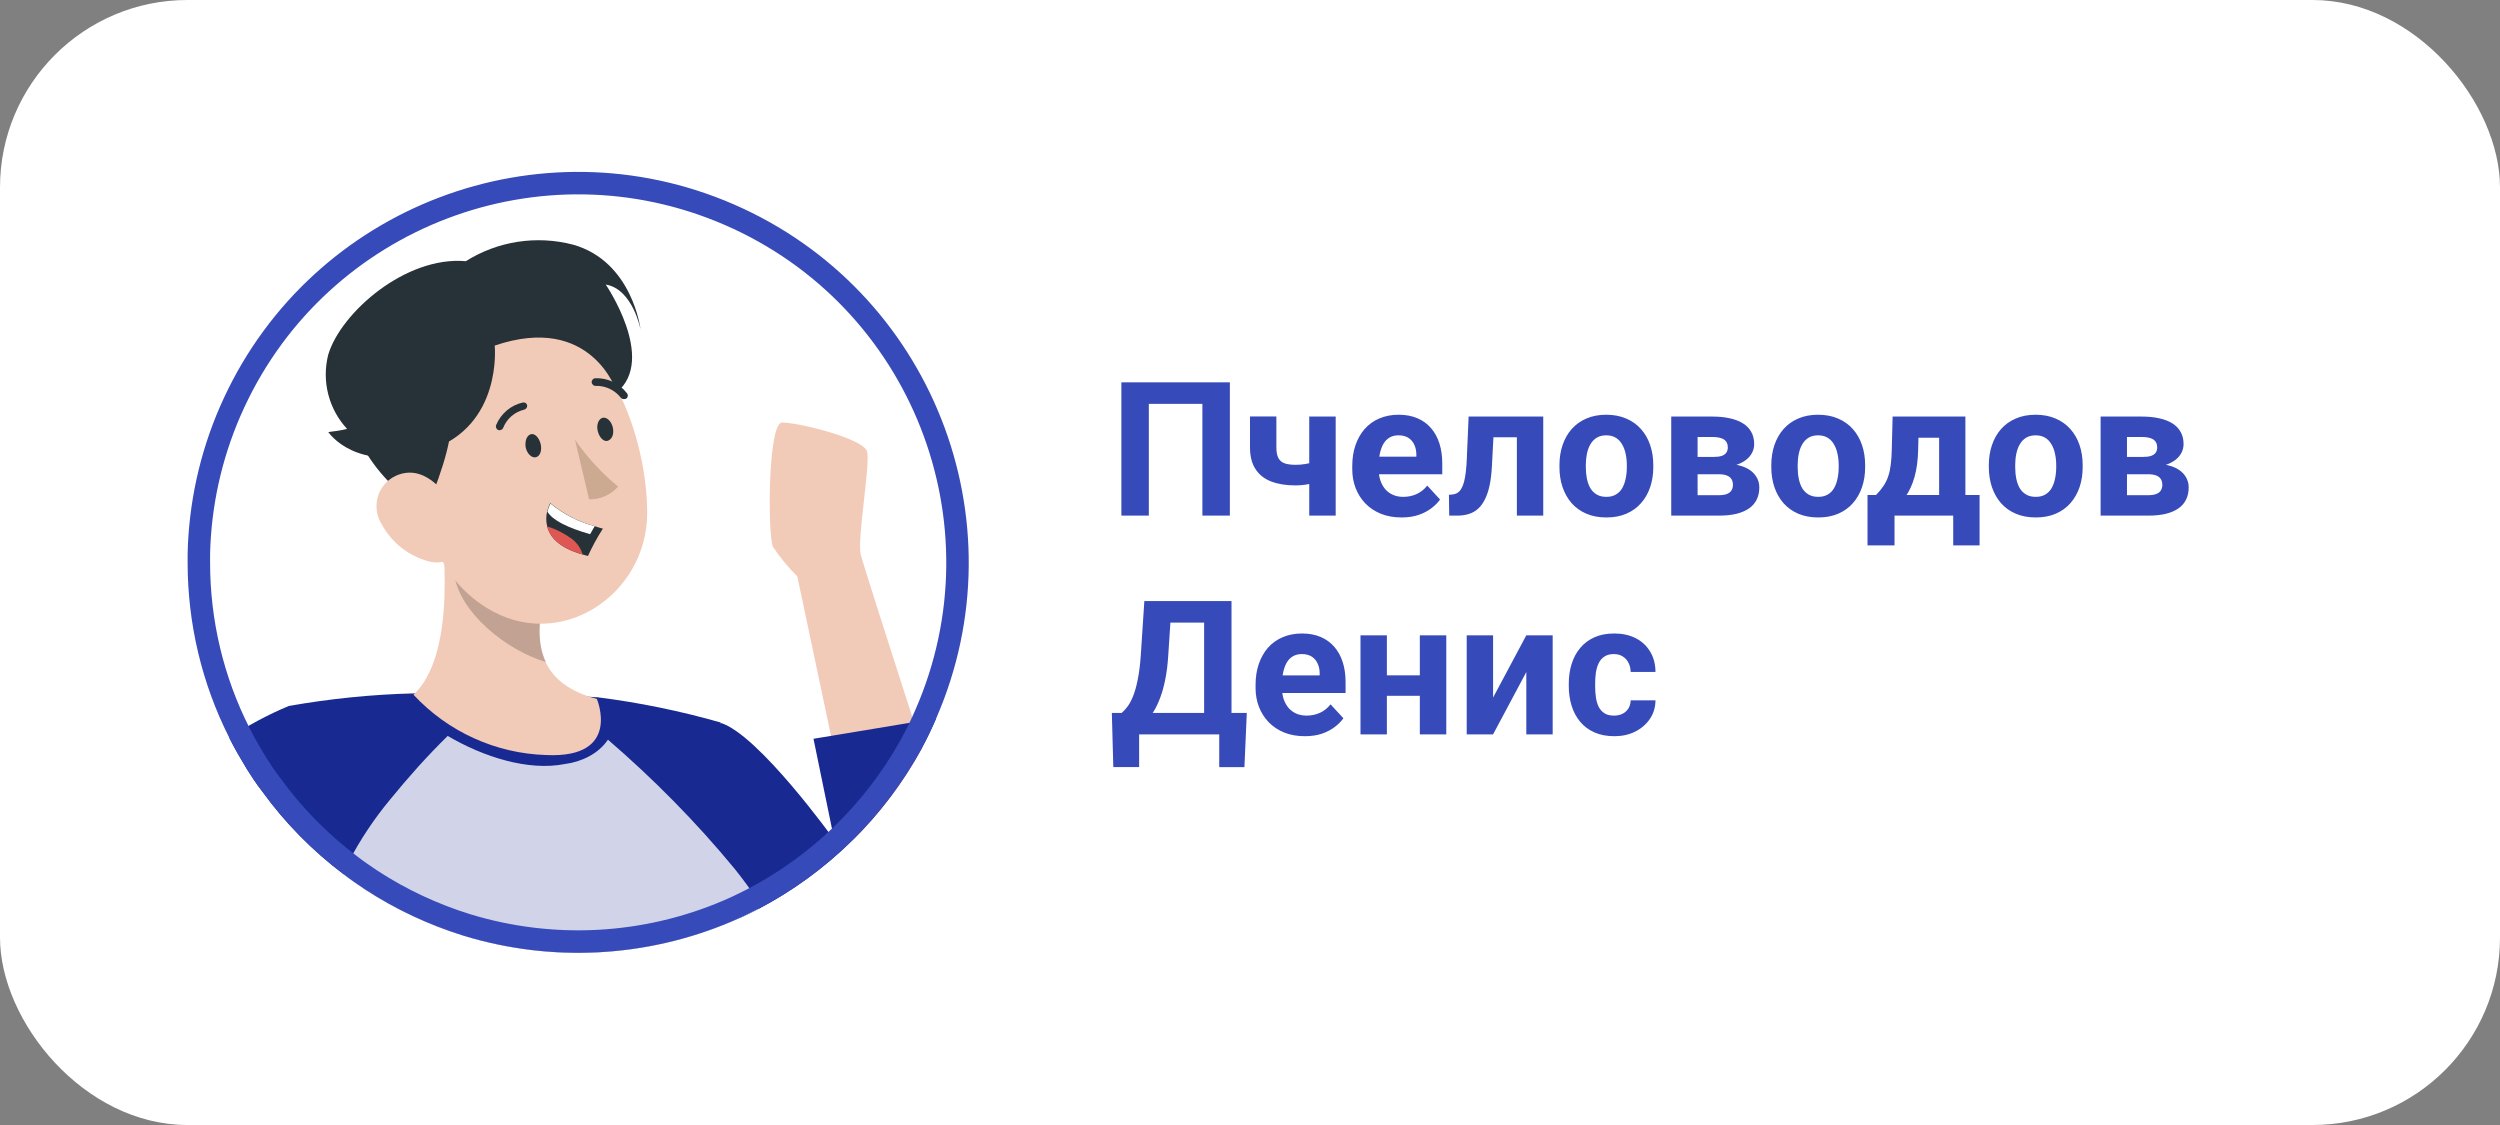 <?xml version="1.0" encoding="UTF-8"?> <svg xmlns="http://www.w3.org/2000/svg" width="160" height="72" viewBox="0 0 160 72" fill="none"><rect x="0" y="0" width="160" height="72" fill="#808080" stroke="none"/><rect width="160" height="72" rx="12" fill="white"></rect><g clip-path="url(#clip0_17_17757)"><path d="M49.481 35.015C49.934 35.691 50.452 36.316 51.028 36.892L53.185 47.094L54.623 53.752C56.37 52.02 57.852 50.042 59.031 47.885C58.859 47.346 58.672 46.792 58.492 46.217C56.967 41.486 55.213 36.014 55.083 35.475C54.853 34.512 55.695 29.781 55.5 28.918C55.306 28.055 50.992 27.027 50.057 27.041C49.122 27.055 49.129 34.397 49.481 35.015Z" fill="#F2CAB8"></path><path d="M46.109 46.26V46.296L47.015 55.593L47.331 58.771C47.734 58.584 48.137 58.382 48.532 58.181C52.962 55.859 56.601 52.278 58.995 47.885C59.326 47.274 59.635 46.627 59.916 45.98L58.477 46.217L53.199 47.094L52.063 47.281L53.393 53.752C53.393 53.752 48.539 46.986 46.109 46.26Z" fill="#182A92"></path><path d="M14.676 47.223C15.014 47.899 15.395 48.553 15.784 49.193C16.093 49.69 16.416 50.178 16.769 50.631C18.229 52.652 19.991 54.442 21.982 55.945C22.436 56.297 22.903 56.614 23.385 56.937C25.326 58.203 27.433 59.188 29.648 59.878C35.487 61.668 41.772 61.266 47.338 58.749C47.741 58.562 48.144 58.361 48.539 58.159C48.029 54.14 47.216 50.171 46.116 46.274V46.238C43.527 45.498 40.881 44.958 38.206 44.62H38.076C34.229 44.311 30.367 44.232 26.506 44.376C23.816 44.441 21.134 44.714 18.488 45.181C17.157 45.735 15.877 46.418 14.676 47.223Z" fill="#182A92"></path><path opacity="0.8" d="M21.982 55.967C22.436 56.319 22.903 56.636 23.385 56.959C25.326 58.225 27.433 59.21 29.648 59.9C35.487 61.69 41.772 61.288 47.338 58.771C47.741 58.584 48.144 58.383 48.539 58.182C48.503 57.966 48.475 57.764 48.446 57.563C48 56.88 47.518 56.226 47.008 55.593C44.57 52.631 41.814 49.841 38.908 47.339C38.309 48.238 37.221 48.761 36.149 48.898C33.791 49.365 30.91 48.429 28.652 47.099C27.271 48.465 26.196 49.669 24.967 51.171C23.946 52.401 23.054 53.738 22.313 55.162C22.198 55.442 22.083 55.715 21.982 55.967Z" fill="white"></path><path d="M26.462 44.462C28.67 46.835 31.734 48.23 34.977 48.323C39.816 48.539 38.198 44.728 38.198 44.728C36.422 44.261 35.437 43.434 34.941 42.42C34.315 41.112 34.495 39.501 34.898 37.919L34.984 37.589L27.908 31.29C28.562 35.029 29.152 41.96 26.462 44.462Z" fill="#F2CAB8"></path><path opacity="0.2" d="M29.073 36.798C29.447 39.228 32.402 41.615 34.941 42.37C34.315 41.062 34.495 39.451 34.898 37.869L29.037 33.383C28.836 34.512 28.843 35.669 29.073 36.798Z" fill="black"></path><path d="M33.654 23.065C31.978 24.956 33.495 27.055 39.026 29.536C40.27 26.66 39.378 21.864 37.587 21.066C35.797 20.268 35.121 21.454 33.654 23.065Z" fill="#263238"></path><path d="M25.887 29.069C27.376 33.98 28.002 36.92 31.115 38.883C35.804 41.824 41.413 38.092 41.42 32.836C41.42 28.12 38.997 20.886 33.654 20.067C29.842 19.463 26.261 22.058 25.65 25.869C25.485 26.941 25.564 28.033 25.887 29.069Z" fill="#F2CAB8"></path><path d="M33.646 28.644C33.74 29.047 34.035 29.328 34.301 29.263C34.567 29.198 34.696 28.824 34.603 28.421C34.509 28.019 34.222 27.702 33.956 27.796C33.69 27.889 33.582 28.27 33.646 28.644Z" fill="#263238"></path><path d="M38.256 27.587C38.349 27.99 38.644 28.307 38.91 28.206C39.176 28.105 39.313 27.767 39.22 27.357C39.126 26.948 38.824 26.674 38.565 26.739C38.306 26.804 38.155 27.206 38.256 27.587Z" fill="#263238"></path><path d="M36.796 28.134C37.573 29.263 38.501 30.27 39.558 31.14C39.09 31.672 38.414 31.974 37.702 31.959L36.796 28.134Z" fill="#CCAA92"></path><path d="M32.043 27.523C31.992 27.537 31.935 27.537 31.885 27.523C31.762 27.465 31.705 27.321 31.755 27.199C32.057 26.473 32.69 25.933 33.459 25.761C33.589 25.732 33.711 25.811 33.74 25.941C33.754 26.07 33.668 26.192 33.538 26.221C32.934 26.365 32.438 26.796 32.208 27.372C32.179 27.444 32.115 27.501 32.043 27.523Z" fill="#263238"></path><path d="M39.982 25.538C39.888 25.559 39.795 25.524 39.73 25.452C39.349 24.963 38.759 24.682 38.141 24.697C38.004 24.711 37.882 24.61 37.868 24.474C37.853 24.344 37.954 24.222 38.083 24.208C38.874 24.172 39.63 24.524 40.111 25.15C40.205 25.243 40.205 25.394 40.111 25.488C40.075 25.516 40.032 25.538 39.982 25.538Z" fill="#263238"></path><path d="M26.837 24.194C29.354 24.438 29.663 27.012 27.29 32.585C24.413 31.305 21.81 27.192 22.579 25.395C23.349 23.597 24.629 23.978 26.837 24.194Z" fill="#263238"></path><path d="M24.463 33.613C25.089 34.742 26.146 35.569 27.39 35.914C29.037 36.36 29.849 34.886 29.382 33.34C28.958 31.945 27.591 30.032 25.945 30.269C24.765 30.434 23.946 31.528 24.118 32.707C24.161 33.031 24.284 33.34 24.463 33.606V33.613Z" fill="#F2CAB8"></path><path d="M31.662 22.116C31.662 22.116 32.187 27.278 27.484 28.81C22.781 30.341 21.012 27.652 21.012 27.652C21.414 27.609 21.817 27.544 22.213 27.451C21.033 26.178 20.58 24.388 21.005 22.705C21.803 20.016 25.959 16.371 29.814 16.716C31.856 15.429 34.344 15.048 36.681 15.659C40.485 16.737 40.996 21.087 40.996 21.087C40.996 21.087 40.5 18.499 38.767 18.211C38.767 18.211 42.024 22.971 39.486 25.099C39.464 25.049 37.861 20.016 31.662 22.116Z" fill="#263238"></path><path d="M38.587 33.829C38.227 34.39 37.904 34.979 37.63 35.583L37.292 35.49C35.754 35.058 35.185 34.346 35.02 33.692C34.941 33.376 34.941 33.038 35.02 32.721C35.063 32.541 35.128 32.362 35.214 32.196C36.041 32.887 37.005 33.39 38.048 33.67C38.342 33.778 38.587 33.829 38.587 33.829Z" fill="#263238"></path><path d="M38.062 33.677L37.767 34.188C36.329 33.778 35.365 33.296 35.034 32.75C35.077 32.57 35.142 32.39 35.228 32.225C36.055 32.908 37.026 33.404 38.062 33.677Z" fill="white"></path><path d="M37.292 35.489C35.754 35.058 35.185 34.346 35.02 33.691C35.603 33.871 36.142 34.152 36.631 34.511C36.947 34.763 37.177 35.101 37.292 35.489Z" fill="#DE5753"></path><path d="M46.671 13.737C34.564 8.478 20.521 13.857 14.989 25.757L14.731 26.328C13.477 29.213 12.798 32.31 12.727 35.447V36.007C12.727 39.792 13.608 43.52 15.318 46.898L15.319 46.901C15.643 47.549 16.011 48.182 16.395 48.813C16.698 49.3 17.006 49.766 17.337 50.19L17.345 50.2L17.352 50.21C18.769 52.171 20.48 53.911 22.416 55.371L22.424 55.377C22.855 55.712 23.303 56.015 23.786 56.34C25.668 57.565 27.711 58.52 29.859 59.19C35.354 60.875 41.254 60.561 46.533 58.317L47.042 58.094C47.235 58.004 47.43 57.91 47.624 57.815L48.213 57.519C52.379 55.333 55.824 52.001 58.149 47.917L58.371 47.52C58.69 46.93 58.99 46.303 59.264 45.672V45.671C64.606 33.381 58.97 19.079 46.671 13.737Z" stroke="#364ABA" stroke-width="1.438"></path></g><path d="M78.711 24.469V33H76.953V25.846H73.525V33H71.768V24.469H78.711ZM85.484 26.66V33H83.791V26.66H85.484ZM84.688 29.373V30.691C84.559 30.758 84.393 30.82 84.189 30.879C83.986 30.938 83.772 30.984 83.545 31.02C83.322 31.051 83.115 31.066 82.924 31.066C82.314 31.066 81.791 30.982 81.353 30.814C80.92 30.646 80.586 30.383 80.352 30.023C80.117 29.664 80 29.203 80 28.641V26.654H81.688V28.641C81.688 28.926 81.731 29.15 81.816 29.314C81.902 29.475 82.035 29.588 82.215 29.654C82.398 29.717 82.635 29.748 82.924 29.748C83.127 29.748 83.324 29.732 83.516 29.701C83.707 29.67 83.898 29.627 84.09 29.572C84.281 29.518 84.481 29.451 84.688 29.373ZM89.703 33.117C89.211 33.117 88.769 33.039 88.379 32.883C87.988 32.723 87.656 32.502 87.383 32.221C87.113 31.939 86.906 31.613 86.762 31.242C86.617 30.867 86.545 30.469 86.545 30.047V29.812C86.545 29.332 86.613 28.893 86.75 28.494C86.887 28.096 87.082 27.75 87.336 27.457C87.594 27.164 87.906 26.939 88.273 26.783C88.641 26.623 89.055 26.543 89.516 26.543C89.965 26.543 90.363 26.617 90.711 26.766C91.059 26.914 91.35 27.125 91.584 27.398C91.822 27.672 92.002 28 92.123 28.383C92.244 28.762 92.305 29.184 92.305 29.648V30.352H87.266V29.227H90.647V29.098C90.647 28.863 90.603 28.654 90.518 28.471C90.436 28.283 90.311 28.135 90.143 28.025C89.975 27.916 89.76 27.861 89.498 27.861C89.275 27.861 89.084 27.91 88.924 28.008C88.764 28.105 88.633 28.242 88.531 28.418C88.434 28.594 88.359 28.801 88.309 29.039C88.262 29.273 88.238 29.531 88.238 29.812V30.047C88.238 30.301 88.273 30.535 88.344 30.75C88.418 30.965 88.522 31.15 88.654 31.307C88.791 31.463 88.955 31.584 89.147 31.67C89.342 31.756 89.562 31.799 89.809 31.799C90.113 31.799 90.397 31.74 90.658 31.623C90.924 31.502 91.152 31.32 91.344 31.078L92.164 31.969C92.031 32.16 91.85 32.344 91.619 32.52C91.393 32.695 91.119 32.84 90.799 32.953C90.478 33.062 90.113 33.117 89.703 33.117ZM97.531 26.66V27.984H94.414V26.66H97.531ZM98.768 26.66V33H97.08V26.66H98.768ZM93.992 26.66H95.65L95.481 29.859C95.457 30.316 95.408 30.719 95.334 31.066C95.26 31.414 95.16 31.711 95.035 31.957C94.914 32.203 94.768 32.404 94.596 32.56C94.428 32.713 94.231 32.824 94.004 32.895C93.781 32.965 93.535 33 93.266 33H92.75L92.732 31.67L92.949 31.646C93.074 31.635 93.184 31.6 93.277 31.541C93.375 31.479 93.457 31.391 93.523 31.277C93.594 31.16 93.652 31.014 93.699 30.838C93.746 30.658 93.783 30.447 93.811 30.205C93.842 29.963 93.863 29.684 93.875 29.367L93.992 26.66ZM99.805 29.895V29.771C99.805 29.307 99.871 28.879 100.004 28.488C100.137 28.094 100.33 27.752 100.584 27.463C100.838 27.174 101.15 26.949 101.521 26.789C101.893 26.625 102.318 26.543 102.799 26.543C103.279 26.543 103.707 26.625 104.082 26.789C104.457 26.949 104.771 27.174 105.025 27.463C105.283 27.752 105.479 28.094 105.611 28.488C105.744 28.879 105.811 29.307 105.811 29.771V29.895C105.811 30.355 105.744 30.783 105.611 31.178C105.479 31.568 105.283 31.91 105.025 32.203C104.771 32.492 104.459 32.717 104.088 32.877C103.717 33.037 103.291 33.117 102.811 33.117C102.33 33.117 101.902 33.037 101.527 32.877C101.156 32.717 100.842 32.492 100.584 32.203C100.33 31.91 100.137 31.568 100.004 31.178C99.871 30.783 99.805 30.355 99.805 29.895ZM101.492 29.771V29.895C101.492 30.16 101.516 30.408 101.562 30.639C101.609 30.869 101.684 31.072 101.785 31.248C101.891 31.42 102.027 31.555 102.195 31.652C102.363 31.75 102.568 31.799 102.811 31.799C103.045 31.799 103.246 31.75 103.414 31.652C103.582 31.555 103.717 31.42 103.818 31.248C103.92 31.072 103.994 30.869 104.041 30.639C104.092 30.408 104.117 30.16 104.117 29.895V29.771C104.117 29.514 104.092 29.271 104.041 29.045C103.994 28.814 103.918 28.611 103.812 28.436C103.711 28.256 103.576 28.115 103.408 28.014C103.24 27.912 103.037 27.861 102.799 27.861C102.561 27.861 102.357 27.912 102.189 28.014C102.025 28.115 101.891 28.256 101.785 28.436C101.684 28.611 101.609 28.814 101.562 29.045C101.516 29.271 101.492 29.514 101.492 29.771ZM110.006 30.352H108.02L108.008 29.244H109.648C109.867 29.244 110.045 29.223 110.182 29.18C110.318 29.133 110.418 29.064 110.48 28.975C110.547 28.881 110.58 28.768 110.58 28.635C110.58 28.518 110.559 28.418 110.516 28.336C110.477 28.25 110.416 28.18 110.334 28.125C110.252 28.07 110.148 28.031 110.023 28.008C109.902 27.98 109.76 27.967 109.596 27.967H108.646V33H106.959V26.66H109.596C110.01 26.66 110.381 26.697 110.709 26.771C111.037 26.842 111.316 26.949 111.547 27.094C111.781 27.238 111.959 27.422 112.08 27.645C112.205 27.863 112.268 28.123 112.268 28.424C112.268 28.619 112.223 28.803 112.133 28.975C112.047 29.146 111.918 29.299 111.746 29.432C111.574 29.564 111.361 29.674 111.107 29.76C110.857 29.842 110.568 29.893 110.24 29.912L110.006 30.352ZM110.006 33H107.604L108.184 31.693H110.006C110.213 31.693 110.383 31.668 110.516 31.617C110.648 31.566 110.746 31.492 110.809 31.395C110.875 31.293 110.908 31.172 110.908 31.031C110.908 30.895 110.879 30.775 110.82 30.674C110.762 30.572 110.666 30.494 110.533 30.439C110.404 30.381 110.229 30.352 110.006 30.352H108.43L108.441 29.244H110.234L110.645 29.689C111.09 29.717 111.457 29.801 111.746 29.941C112.035 30.082 112.248 30.262 112.385 30.48C112.525 30.695 112.596 30.932 112.596 31.189C112.596 31.49 112.539 31.754 112.426 31.98C112.312 32.207 112.145 32.397 111.922 32.549C111.703 32.697 111.434 32.81 111.113 32.889C110.793 32.963 110.424 33 110.006 33ZM113.363 29.895V29.771C113.363 29.307 113.43 28.879 113.562 28.488C113.695 28.094 113.889 27.752 114.143 27.463C114.396 27.174 114.709 26.949 115.08 26.789C115.451 26.625 115.877 26.543 116.357 26.543C116.838 26.543 117.266 26.625 117.641 26.789C118.016 26.949 118.33 27.174 118.584 27.463C118.842 27.752 119.037 28.094 119.17 28.488C119.303 28.879 119.369 29.307 119.369 29.771V29.895C119.369 30.355 119.303 30.783 119.17 31.178C119.037 31.568 118.842 31.91 118.584 32.203C118.33 32.492 118.018 32.717 117.646 32.877C117.275 33.037 116.85 33.117 116.369 33.117C115.889 33.117 115.461 33.037 115.086 32.877C114.715 32.717 114.4 32.492 114.143 32.203C113.889 31.91 113.695 31.568 113.562 31.178C113.43 30.783 113.363 30.355 113.363 29.895ZM115.051 29.771V29.895C115.051 30.16 115.074 30.408 115.121 30.639C115.168 30.869 115.242 31.072 115.344 31.248C115.449 31.42 115.586 31.555 115.754 31.652C115.922 31.75 116.127 31.799 116.369 31.799C116.604 31.799 116.805 31.75 116.973 31.652C117.141 31.555 117.275 31.42 117.377 31.248C117.479 31.072 117.553 30.869 117.6 30.639C117.65 30.408 117.676 30.16 117.676 29.895V29.771C117.676 29.514 117.65 29.271 117.6 29.045C117.553 28.814 117.477 28.611 117.371 28.436C117.27 28.256 117.135 28.115 116.967 28.014C116.799 27.912 116.596 27.861 116.357 27.861C116.119 27.861 115.916 27.912 115.748 28.014C115.584 28.115 115.449 28.256 115.344 28.436C115.242 28.611 115.168 28.814 115.121 29.045C115.074 29.271 115.051 29.514 115.051 29.771ZM121.127 26.66H122.814L122.762 28.781C122.746 29.461 122.668 30.045 122.527 30.533C122.387 31.021 122.199 31.432 121.965 31.764C121.73 32.096 121.463 32.361 121.162 32.56C120.865 32.756 120.553 32.902 120.225 33H119.908L119.891 31.699L120.066 31.682C120.266 31.475 120.43 31.273 120.559 31.078C120.688 30.879 120.787 30.67 120.857 30.451C120.928 30.232 120.979 29.988 121.01 29.719C121.045 29.449 121.066 29.137 121.074 28.781L121.127 26.66ZM121.584 26.66H125.785V33H124.104V28.014H121.584V26.66ZM119.521 31.682H126.693V34.904H125.006V33H121.25V34.904H119.521V31.682ZM127.285 29.895V29.771C127.285 29.307 127.352 28.879 127.484 28.488C127.617 28.094 127.811 27.752 128.064 27.463C128.318 27.174 128.631 26.949 129.002 26.789C129.373 26.625 129.799 26.543 130.279 26.543C130.76 26.543 131.188 26.625 131.562 26.789C131.938 26.949 132.252 27.174 132.506 27.463C132.764 27.752 132.959 28.094 133.092 28.488C133.225 28.879 133.291 29.307 133.291 29.771V29.895C133.291 30.355 133.225 30.783 133.092 31.178C132.959 31.568 132.764 31.91 132.506 32.203C132.252 32.492 131.939 32.717 131.568 32.877C131.197 33.037 130.771 33.117 130.291 33.117C129.811 33.117 129.383 33.037 129.008 32.877C128.637 32.717 128.322 32.492 128.064 32.203C127.811 31.91 127.617 31.568 127.484 31.178C127.352 30.783 127.285 30.355 127.285 29.895ZM128.973 29.771V29.895C128.973 30.16 128.996 30.408 129.043 30.639C129.09 30.869 129.164 31.072 129.266 31.248C129.371 31.42 129.508 31.555 129.676 31.652C129.844 31.75 130.049 31.799 130.291 31.799C130.525 31.799 130.727 31.75 130.895 31.652C131.062 31.555 131.197 31.42 131.299 31.248C131.4 31.072 131.475 30.869 131.521 30.639C131.572 30.408 131.598 30.16 131.598 29.895V29.771C131.598 29.514 131.572 29.271 131.521 29.045C131.475 28.814 131.398 28.611 131.293 28.436C131.191 28.256 131.057 28.115 130.889 28.014C130.721 27.912 130.518 27.861 130.279 27.861C130.041 27.861 129.838 27.912 129.67 28.014C129.506 28.115 129.371 28.256 129.266 28.436C129.164 28.611 129.09 28.814 129.043 29.045C128.996 29.271 128.973 29.514 128.973 29.771ZM137.486 30.352H135.5L135.488 29.244H137.129C137.348 29.244 137.525 29.223 137.662 29.18C137.799 29.133 137.898 29.064 137.961 28.975C138.027 28.881 138.061 28.768 138.061 28.635C138.061 28.518 138.039 28.418 137.996 28.336C137.957 28.25 137.896 28.18 137.814 28.125C137.732 28.07 137.629 28.031 137.504 28.008C137.383 27.98 137.24 27.967 137.076 27.967H136.127V33H134.439V26.66H137.076C137.49 26.66 137.861 26.697 138.189 26.771C138.518 26.842 138.797 26.949 139.027 27.094C139.262 27.238 139.439 27.422 139.561 27.645C139.686 27.863 139.748 28.123 139.748 28.424C139.748 28.619 139.703 28.803 139.613 28.975C139.527 29.146 139.398 29.299 139.227 29.432C139.055 29.564 138.842 29.674 138.588 29.76C138.338 29.842 138.049 29.893 137.721 29.912L137.486 30.352ZM137.486 33H135.084L135.664 31.693H137.486C137.693 31.693 137.863 31.668 137.996 31.617C138.129 31.566 138.227 31.492 138.289 31.395C138.355 31.293 138.389 31.172 138.389 31.031C138.389 30.895 138.359 30.775 138.301 30.674C138.242 30.572 138.146 30.494 138.014 30.439C137.885 30.381 137.709 30.352 137.486 30.352H135.91L135.922 29.244H137.715L138.125 29.689C138.57 29.717 138.938 29.801 139.227 29.941C139.516 30.082 139.729 30.262 139.865 30.48C140.006 30.695 140.076 30.932 140.076 31.189C140.076 31.49 140.02 31.754 139.906 31.98C139.793 32.207 139.625 32.397 139.402 32.549C139.184 32.697 138.914 32.81 138.594 32.889C138.273 32.963 137.904 33 137.486 33ZM78.529 45.629V47H72.383V45.629H78.529ZM72.904 45.629V49.092H71.252L71.158 45.629H72.904ZM79.795 45.629L79.643 49.098H78.031V45.629H79.795ZM77.562 38.469V39.846H73.455V38.469H77.562ZM78.816 38.469V47H77.064V38.469H78.816ZM73.238 38.469H74.996L74.768 41.943C74.732 42.518 74.67 43.025 74.58 43.467C74.494 43.904 74.389 44.289 74.264 44.621C74.143 44.953 74.008 45.244 73.859 45.494C73.711 45.74 73.555 45.955 73.391 46.139C73.227 46.318 73.061 46.478 72.893 46.619C72.725 46.756 72.561 46.883 72.4 47H71.393V45.629H71.785C71.898 45.535 72.018 45.406 72.143 45.242C72.272 45.078 72.393 44.857 72.506 44.58C72.623 44.299 72.725 43.943 72.811 43.514C72.9 43.084 72.967 42.56 73.01 41.943L73.238 38.469ZM83.516 47.117C83.023 47.117 82.582 47.039 82.191 46.883C81.801 46.723 81.469 46.502 81.195 46.221C80.926 45.94 80.719 45.613 80.574 45.242C80.43 44.867 80.357 44.469 80.357 44.047V43.812C80.357 43.332 80.426 42.893 80.562 42.494C80.699 42.096 80.894 41.75 81.148 41.457C81.406 41.164 81.719 40.94 82.086 40.783C82.453 40.623 82.867 40.543 83.328 40.543C83.777 40.543 84.176 40.617 84.523 40.766C84.871 40.914 85.162 41.125 85.397 41.398C85.635 41.672 85.814 42 85.936 42.383C86.057 42.762 86.117 43.184 86.117 43.648V44.352H81.078V43.227H84.459V43.098C84.459 42.863 84.416 42.654 84.33 42.471C84.248 42.283 84.123 42.135 83.955 42.025C83.787 41.916 83.572 41.861 83.311 41.861C83.088 41.861 82.897 41.91 82.736 42.008C82.576 42.105 82.445 42.242 82.344 42.418C82.246 42.594 82.172 42.801 82.121 43.039C82.074 43.273 82.051 43.531 82.051 43.812V44.047C82.051 44.301 82.086 44.535 82.156 44.75C82.231 44.965 82.334 45.15 82.467 45.307C82.603 45.463 82.768 45.584 82.959 45.67C83.154 45.756 83.375 45.799 83.621 45.799C83.926 45.799 84.209 45.74 84.471 45.623C84.736 45.502 84.965 45.32 85.156 45.078L85.977 45.969C85.844 46.16 85.662 46.344 85.432 46.52C85.205 46.695 84.932 46.84 84.611 46.953C84.291 47.062 83.926 47.117 83.516 47.117ZM91.42 43.221V44.533H88.197V43.221H91.42ZM88.76 40.66V47H87.072V40.66H88.76ZM92.562 40.66V47H90.869V40.66H92.562ZM95.557 44.645L97.684 40.66H99.371V47H97.684V43.01L95.557 47H93.869V40.66H95.557V44.645ZM103.291 45.799C103.498 45.799 103.682 45.76 103.842 45.682C104.002 45.6 104.127 45.486 104.217 45.342C104.311 45.193 104.359 45.02 104.363 44.82H105.951C105.947 45.266 105.828 45.662 105.594 46.01C105.359 46.353 105.045 46.625 104.65 46.824C104.256 47.02 103.814 47.117 103.326 47.117C102.834 47.117 102.404 47.035 102.037 46.871C101.674 46.707 101.371 46.48 101.129 46.191C100.887 45.898 100.705 45.559 100.584 45.172C100.463 44.781 100.402 44.363 100.402 43.918V43.748C100.402 43.299 100.463 42.881 100.584 42.494C100.705 42.103 100.887 41.764 101.129 41.475C101.371 41.182 101.674 40.953 102.037 40.789C102.4 40.625 102.826 40.543 103.314 40.543C103.834 40.543 104.289 40.643 104.68 40.842C105.074 41.041 105.383 41.326 105.605 41.697C105.832 42.065 105.947 42.5 105.951 43.004H104.363C104.359 42.793 104.314 42.602 104.229 42.43C104.146 42.258 104.025 42.121 103.865 42.02C103.709 41.914 103.516 41.861 103.285 41.861C103.039 41.861 102.838 41.914 102.682 42.02C102.525 42.121 102.404 42.262 102.318 42.441C102.232 42.617 102.172 42.818 102.137 43.045C102.105 43.268 102.09 43.502 102.09 43.748V43.918C102.09 44.164 102.105 44.4 102.137 44.627C102.168 44.853 102.227 45.055 102.312 45.23C102.402 45.406 102.525 45.545 102.682 45.647C102.838 45.748 103.041 45.799 103.291 45.799Z" fill="#364ABA"></path><defs><clipPath id="clip0_17_17757"><rect width="50" height="50" fill="white" transform="translate(12 11)"></rect></clipPath></defs></svg> 